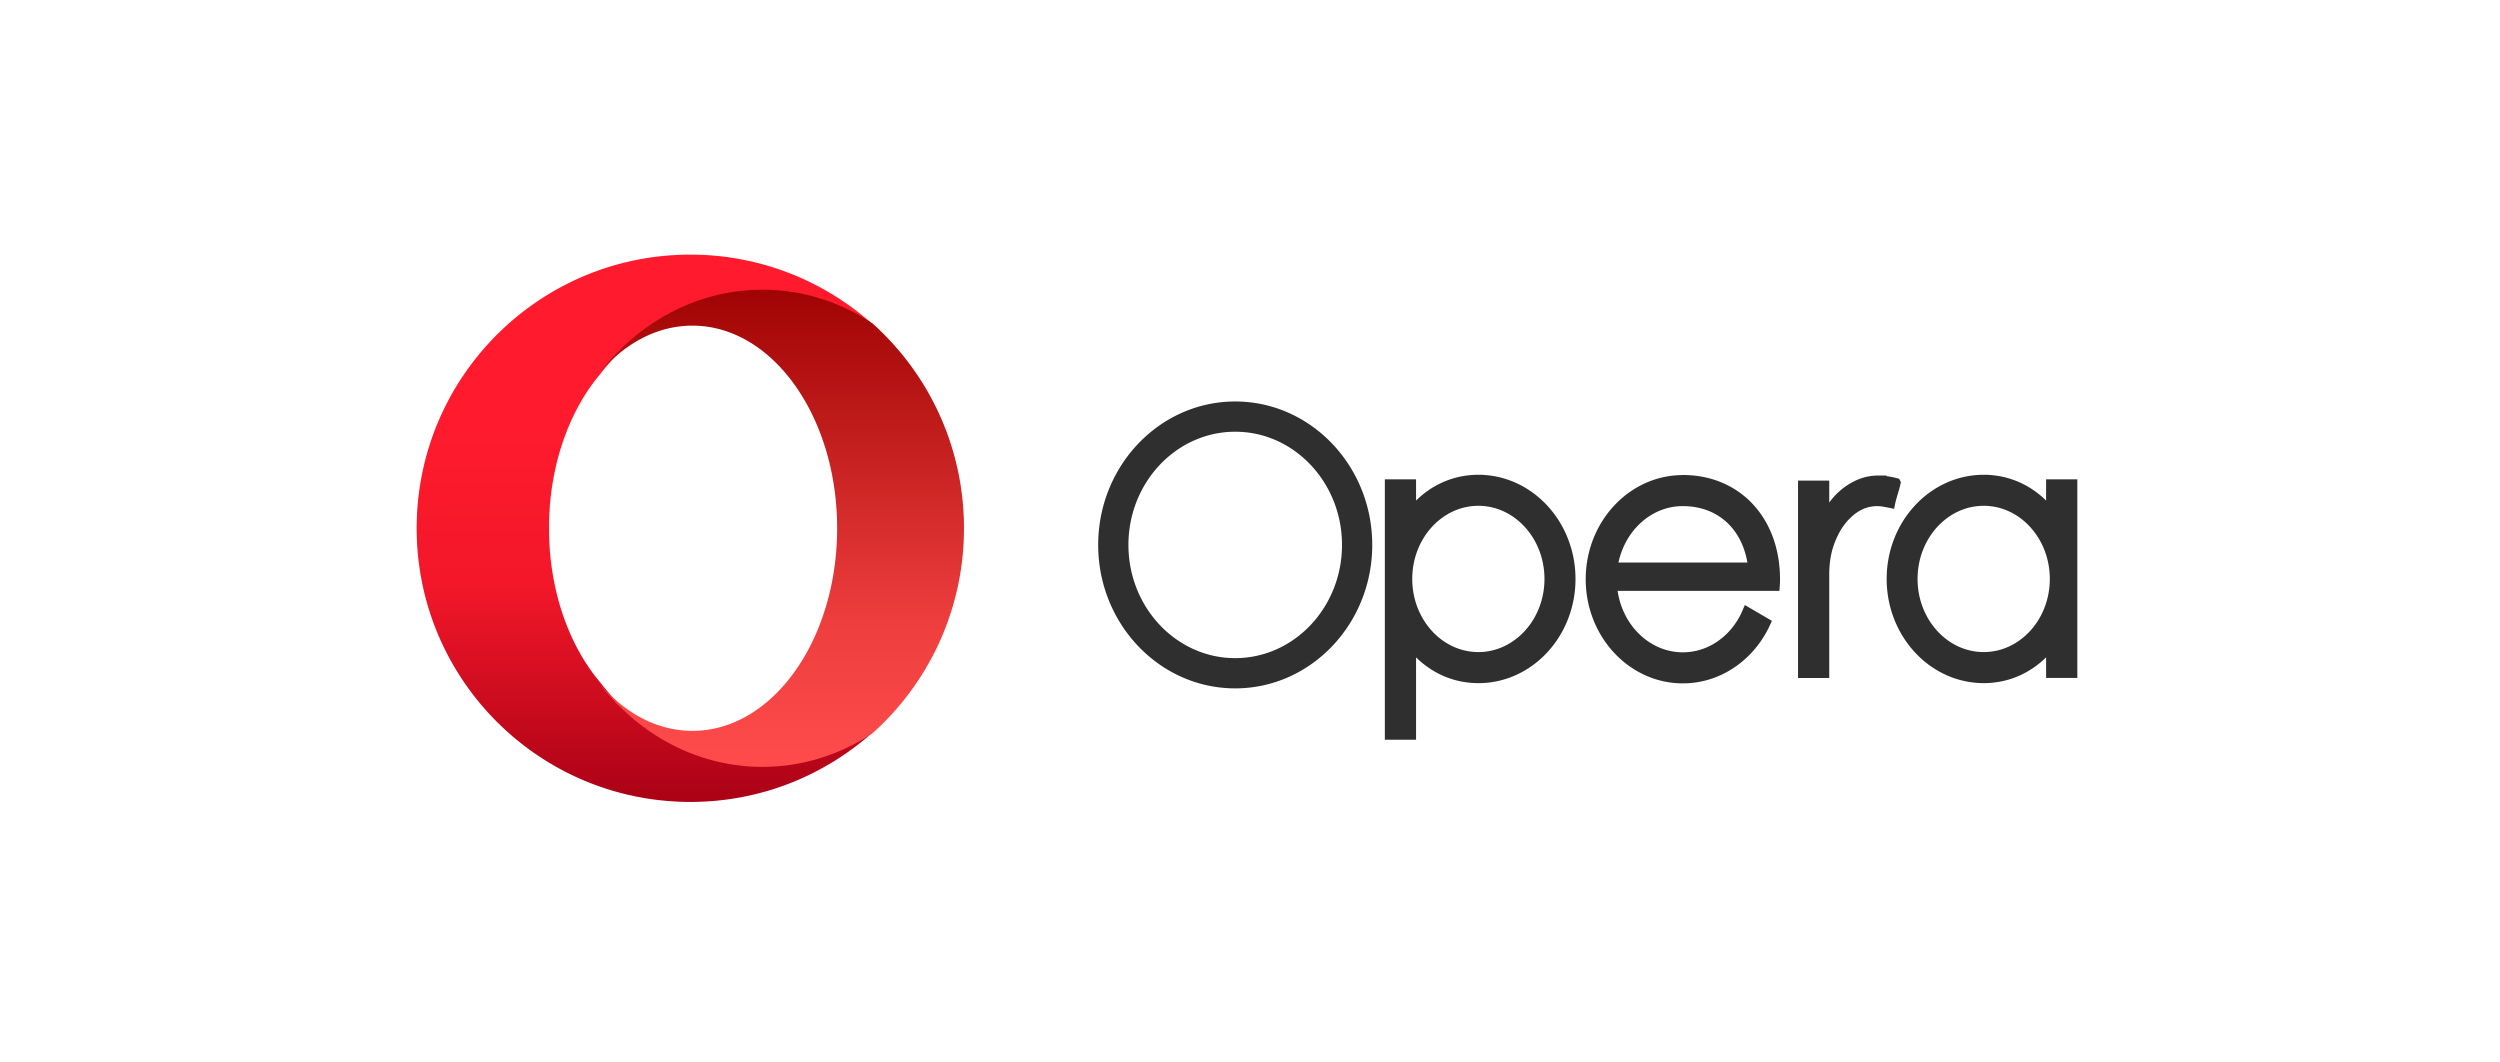 <svg xmlns="http://www.w3.org/2000/svg" width="186" height="79" fill="none">
    <path fill="url(#a)"
        d="M51.358 18.945C40.113 18.945 31 28.062 31 39.305c0 10.92 8.599 19.829 19.394 20.335q.484.024.968.024c5.215 0 9.968-1.96 13.57-5.18-2.386 1.584-5.178 2.491-8.16 2.491-4.85 0-9.19-2.406-12.112-6.199-2.253-2.654-3.711-6.584-3.81-10.992v-.96c.098-4.404 1.557-8.334 3.806-10.992 2.921-3.793 7.265-6.195 12.116-6.195 2.982 0 5.774.912 8.16 2.496a20.29 20.29 0 0 0-13.497-5.188z" />
    <path fill="url(#b)"
        d="M44.574 27.776c1.878-2.214 4.297-3.548 6.942-3.548 5.946 0 10.767 6.752 10.767 15.074 0 8.326-4.82 15.074-10.767 15.074-2.646 0-5.064-1.335-6.939-3.548 2.93 3.81 7.284 6.226 12.15 6.226 2.991 0 5.792-.915 8.186-2.502a20.42 20.42 0 0 0 6.807-15.249c0-6.054-2.63-11.5-6.812-15.245-2.395-1.59-5.19-2.502-8.182-2.502-4.866 0-9.22 2.417-12.15 6.226" />
    <path fill="#2F2F2F" stroke="#2F2F2F" stroke-width=".7"
        d="M91.9 30.22c-5.43 0-9.845 4.632-9.845 10.323 0 5.69 4.416 10.322 9.845 10.322s9.845-4.632 9.845-10.322S97.329 30.22 91.9 30.22Zm0 1.55c4.576 0 8.295 3.935 8.295 8.772 0 4.838-3.719 8.773-8.295 8.773-4.572 0-8.295-3.935-8.295-8.772 0-4.838 3.718-8.772 8.295-8.772Zm18.094 3.903c-2.04 0-3.795.963-4.989 2.485v-2.146h-1.623v18.672h1.623V47.99c1.192 1.523 2.949 2.486 4.989 2.486 3.792 0 6.873-3.32 6.873-7.401s-3.086-7.401-6.873-7.401Zm37.597 0c-3.793 0-6.873 3.32-6.873 7.4 0 4.082 3.086 7.402 6.873 7.402 2.04 0 3.795-.963 4.989-2.486v2.1h1.623V36.013h-1.623v2.146c-1.188-1.522-2.949-2.485-4.989-2.485Zm-22.391.023c-3.793 0-6.873 3.32-6.873 7.4 0 4.082 3.086 7.397 6.873 7.397 2.709 0 5.062-1.697 6.181-4.159l-1.398-.816c-.835 1.985-2.665 3.365-4.779 3.365-2.746 0-5.006-2.32-5.245-5.273h12.105q.02-.256.019-.518c0-4.356-2.83-7.401-6.873-7.401zm14.398.036a3.6 3.6 0 0 0-1.582.436c-1.041.555-1.761 1.398-2.219 2.476q-.017.04-.032.074h-.019v-2.614h-1.623v13.99h1.623v-7.341c0-1.032.161-1.871.5-2.687.312-.757.752-1.431 1.376-1.968.738-.632 1.582-.903 2.55-.747q.23.043.476.092c.092-.463.312-1.055.409-1.523a5.1 5.1 0 0 0-1.463-.183zm-29.608 1.55c2.907 0 5.268 2.6 5.268 5.792 0 3.196-2.366 5.79-5.268 5.79-2.908 0-5.269-2.6-5.269-5.79 0-3.197 2.366-5.792 5.269-5.792Zm37.596 0c2.907 0 5.269 2.6 5.269 5.792 0 3.196-2.366 5.79-5.269 5.79-2.907 0-5.269-2.6-5.269-5.79 0-3.197 2.366-5.792 5.269-5.792Zm-22.391.023c2.87 0 4.879 1.935 5.214 4.897h-10.414c.394-2.77 2.572-4.897 5.2-4.897Z" />
    <defs>
        <linearGradient id="a" x1="47.964" x2="47.964" y1="19.61" y2="59.072"
            gradientUnits="userSpaceOnUse">
            <stop stop-color="#FF1B2D" />
            <stop offset=".3" stop-color="#FF1B2D" />
            <stop offset=".61" stop-color="#F21729" />
            <stop offset="1" stop-color="#AD0216" />
        </linearGradient>
        <linearGradient id="b" x1="58.15" x2="58.15" y1="21.855" y2="56.911"
            gradientUnits="userSpaceOnUse">
            <stop stop-color="#A10404" />
            <stop offset=".7" stop-color="#EE3E3E" />
            <stop offset="1" stop-color="#FF4B4B" />
        </linearGradient>
    </defs>
</svg>
